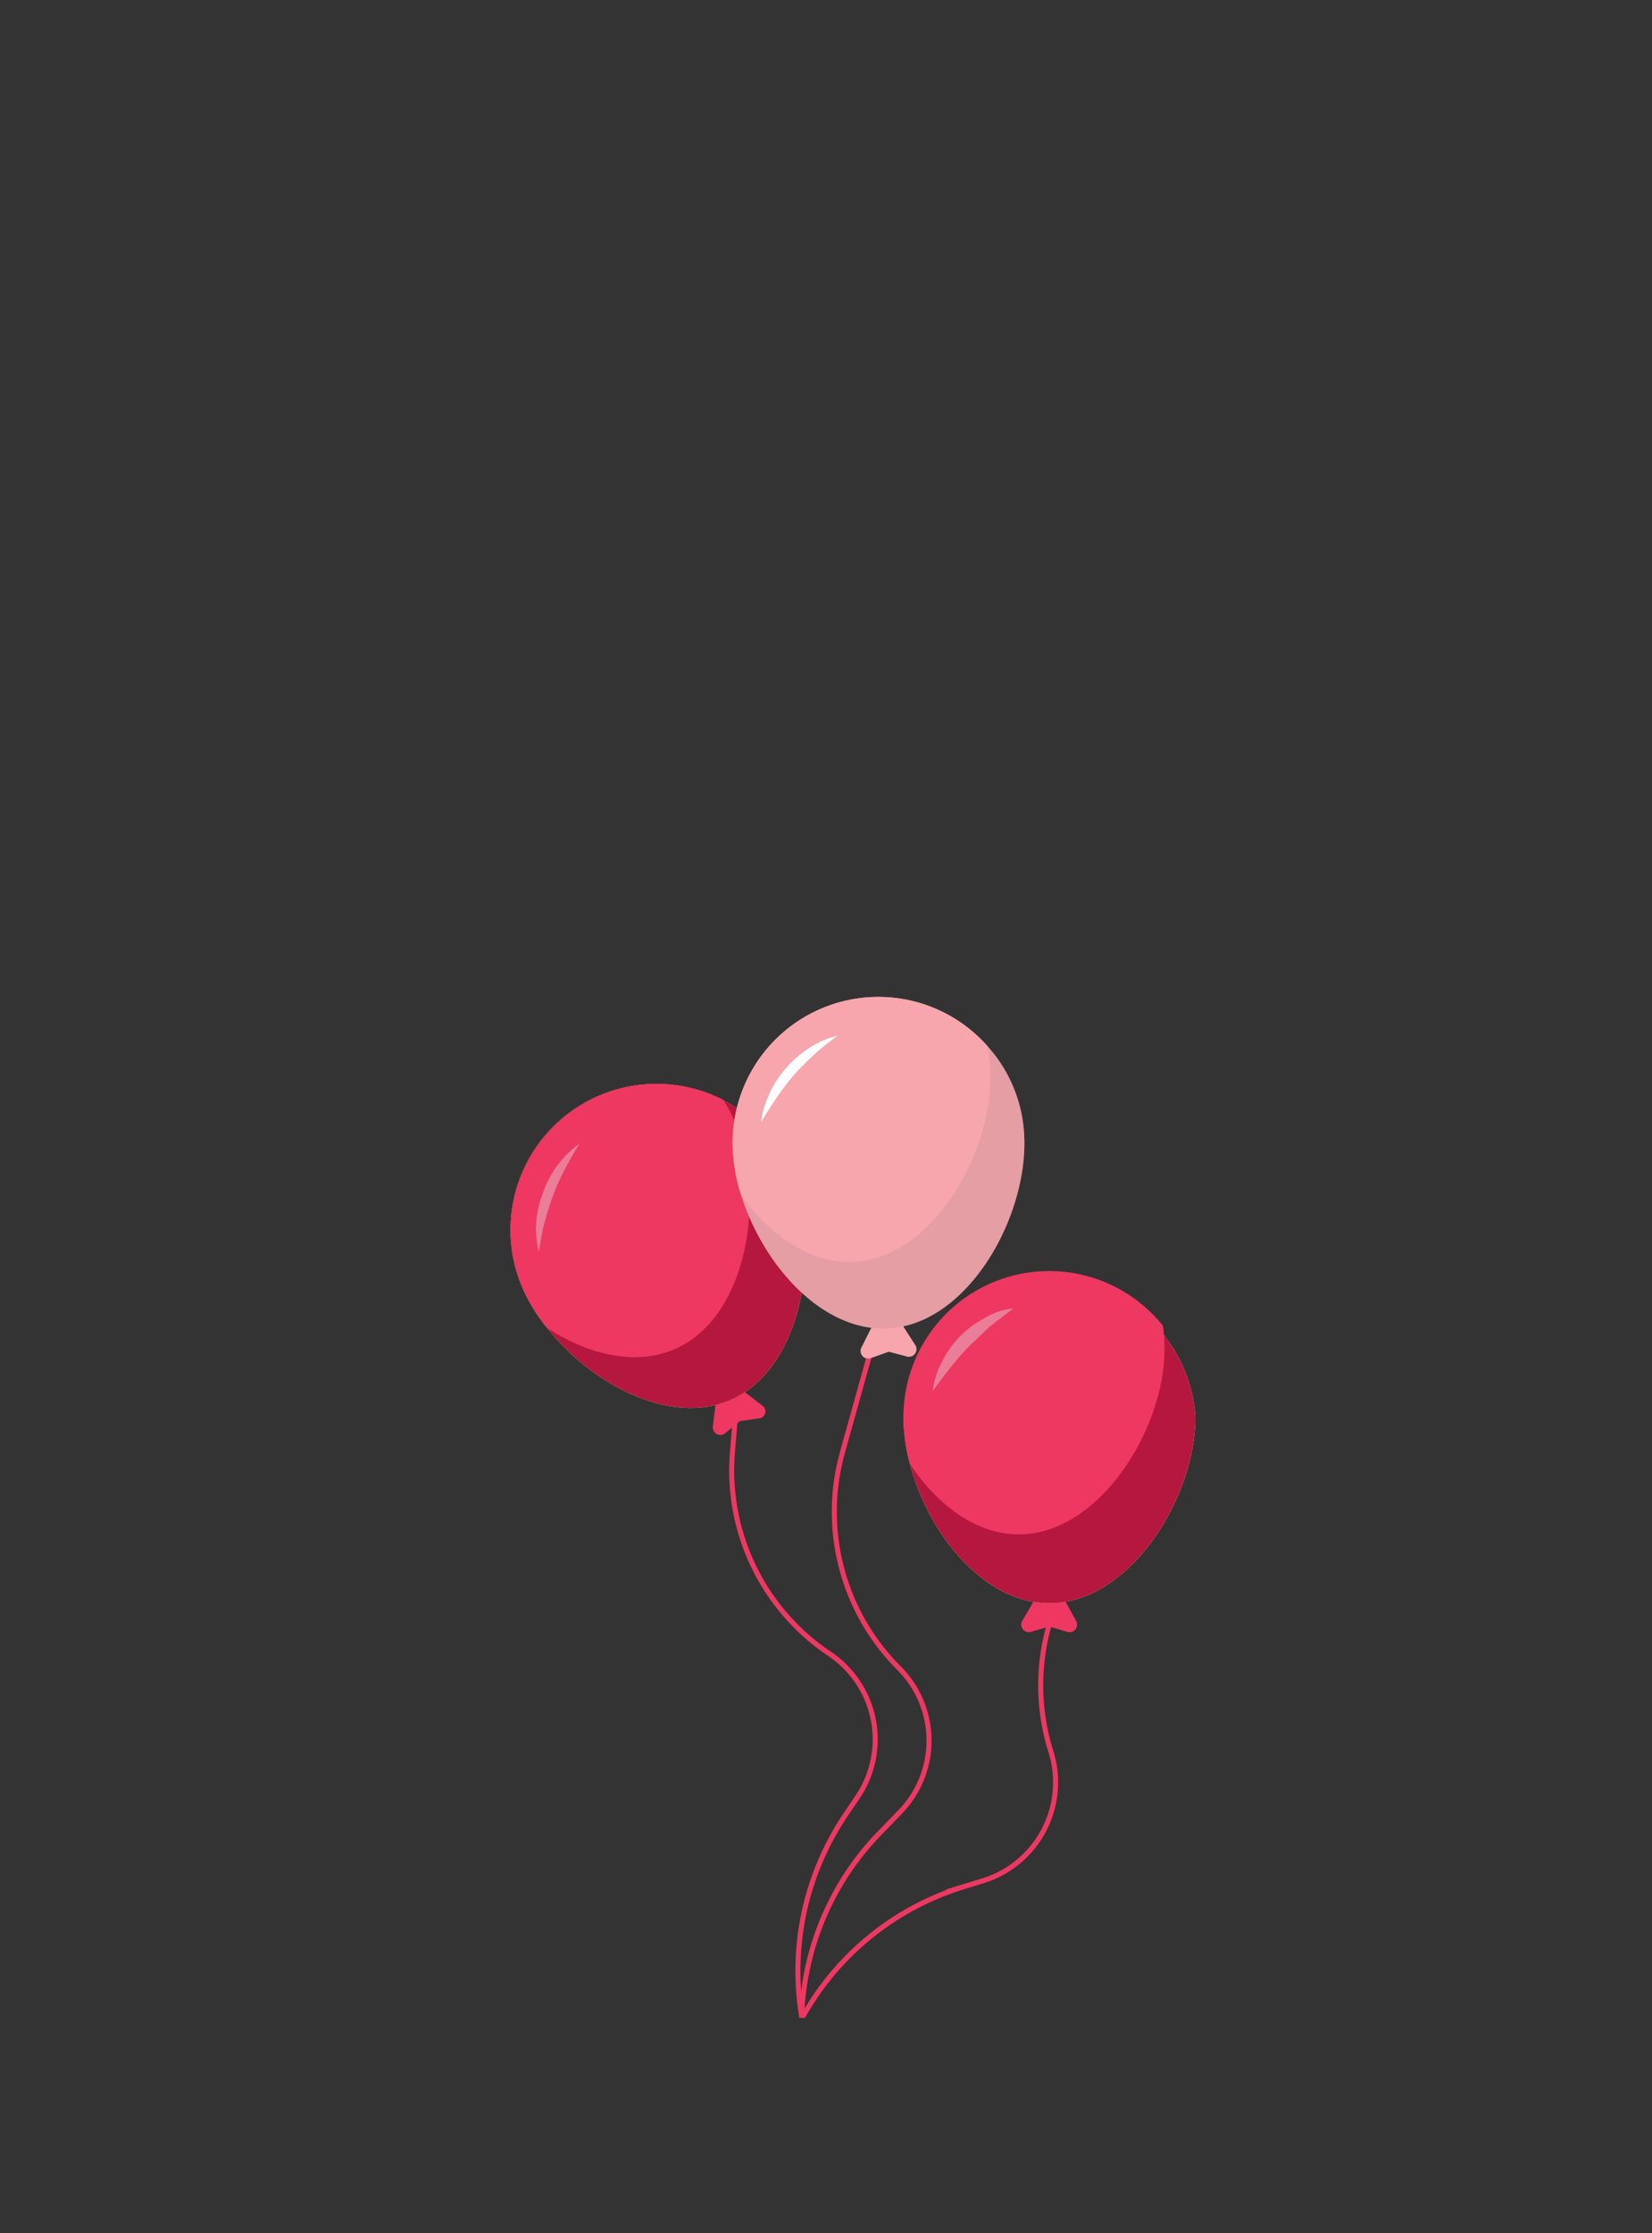 <svg xmlns="http://www.w3.org/2000/svg" width="305" height="412" viewBox="0 0 305 412"><rect x="0" y="0" width="305" height="412" fill="#333333" stroke="none"/><defs><style>.cls-1{fill:none;stroke:#ee3861;stroke-miterlimit:10;stroke-width:0.93px;}.cls-2{fill:#ee3861;}.cls-3{fill:#ffe38b;}.cls-4{fill:#b6173e;}.cls-5{fill:#ea7d98;}.cls-6{fill:#f7a6ad;}.cls-7{fill:#bb8a8e;opacity:0.3;}.cls-8{fill:#fff;}</style></defs><title>v2globos</title><g id="Capa_1" data-name="Capa 1"><path class="cls-1" d="M160.8,249.1l-5.3,19a40.8,40.8,0,0,0,10.4,39.6h0a18.9,18.9,0,0,1,0,26.9l-2.9,3a51,51,0,0,0-15,34.7h0"></path><path class="cls-1" d="M136.8,248.6l-1.6,19.7a40.7,40.7,0,0,0,17.9,36.8h0a19,19,0,0,1,5.2,26.5L156,335a51.5,51.5,0,0,0-8,37h0"></path><path class="cls-1" d="M216.6,268.7l-13.5,14.5a40.6,40.6,0,0,0-9.1,39.9h0A19,19,0,0,1,181.5,347l-3.9,1.2a51.3,51.3,0,0,0-29.4,23.9h0"></path><path class="cls-2" d="M193.7,290.4l3.4,5.8,1.6,2.9a1.4,1.4,0,0,1-1.6,2l-3.4-1-3.4,1a1.4,1.4,0,0,1-1.6-2l1.7-2.9Z"></path><path class="cls-3" d="M220.7,261.5c0,14.9-12.1,34.3-27,34.3-12.1,0-22.4-12.9-25.7-25.7a32.4,32.4,0,0,1-1.2-8.6,27,27,0,0,1,53.9,0Z"></path><path class="cls-4" d="M220.7,261.5c0,14.9-12.1,34.3-27,34.3-12.1,0-22.4-12.9-25.7-25.7a32.4,32.4,0,0,1-1.2-8.6,27,27,0,0,1,53.9,0Z"></path><path class="cls-2" d="M215,248.9c0,14.9-12.1,34.2-26.9,34.2-8,0-15.2-5.6-20.1-13a32.4,32.4,0,0,1-1.2-8.6,26.9,26.9,0,0,1,47.9-16.9A30,30,0,0,1,215,248.9Z"></path><path class="cls-5" d="M172.2,256.7a14.8,14.8,0,0,1,1.7-5.4,17.9,17.9,0,0,1,7.9-8.1,12.4,12.4,0,0,1,5.3-1.8l-4.3,3.3-3.8,3.6a43.6,43.6,0,0,0-3.5,4C174.4,253.7,173.3,255.1,172.2,256.7Z"></path><path class="cls-2" d="M132.7,253.4l5.4,3.9,2.6,2a1.3,1.3,0,0,1-.6,2.4l-3.5.5-2.8,2.3a1.4,1.4,0,0,1-2.2-1.2l.4-3.3Z"></path><path class="cls-3" d="M145.8,216.1c6,13.6,2.7,36.2-10.9,42.2-11.2,4.8-25.7-2.9-33.9-13.3a31.3,31.3,0,0,1-4.5-7.3,26.9,26.9,0,1,1,49.3-21.6Z"></path><path class="cls-4" d="M145.8,216.1c6,13.6,2.7,36.2-10.9,42.2-11.2,4.8-25.7-2.9-33.9-13.3a31.3,31.3,0,0,1-4.5-7.3,26.9,26.9,0,1,1,49.3-21.6Z"></path><path class="cls-2" d="M135.6,206.8c5.9,13.6,2.6,36.2-11,42.1-7.3,3.2-16.1,1-23.6-3.9a31.3,31.3,0,0,1-4.5-7.3,27,27,0,0,1,37-34.8A24.2,24.2,0,0,1,135.6,206.8Z"></path><path class="cls-5" d="M99.5,231a17.5,17.5,0,0,1-.5-5.6,21,21,0,0,1,1.3-5.5A18.7,18.7,0,0,1,107,211c-1,1.6-1.9,3.2-2.7,4.7a43.1,43.1,0,0,0-2.2,4.9c-.6,1.6-1.1,3.3-1.6,5.1S99.8,229.2,99.5,231Z"></path><path class="cls-6" d="M163.6,239.8l3.6,5.6,1.8,2.8a1.4,1.4,0,0,1-1.5,2.1l-3.4-.9-3.4,1.2a1.4,1.4,0,0,1-1.7-1.9l1.5-3Z"></path><path class="cls-6" d="M189.1,209.6c.7,14.9-10.4,34.8-25.2,35.5-12.2.6-23-11.8-27-24.4a32.6,32.6,0,0,1-1.6-8.5,26.9,26.9,0,0,1,47-19.2A26.4,26.4,0,0,1,189.1,209.6Z"></path><path class="cls-7" d="M189.1,209.6c.7,14.9-10.4,34.8-25.2,35.5-12.2.6-23-11.8-27-24.4a32.6,32.6,0,0,1-1.6-8.5,26.9,26.9,0,0,1,47-19.2A26.4,26.4,0,0,1,189.1,209.6Z"></path><path class="cls-6" d="M182.8,197.3c.8,14.8-10.4,34.8-25.2,35.5-8,.4-15.4-4.9-20.7-12.1a32.6,32.6,0,0,1-1.6-8.5,26.9,26.9,0,0,1,47-19.2A20.2,20.2,0,0,1,182.8,197.3Z"></path><path class="cls-8" d="M140.5,207.1a16.8,16.8,0,0,1,1.6-5.4,18.2,18.2,0,0,1,3.1-4.7,19.1,19.1,0,0,1,4.3-3.7,16.4,16.4,0,0,1,5.1-2.2c-1.4,1.1-2.9,2.2-4.2,3.4s-2.6,2.5-3.8,3.8a46.3,46.3,0,0,0-3.2,4.2C142.4,204,141.4,205.5,140.5,207.1Z"></path></g></svg>